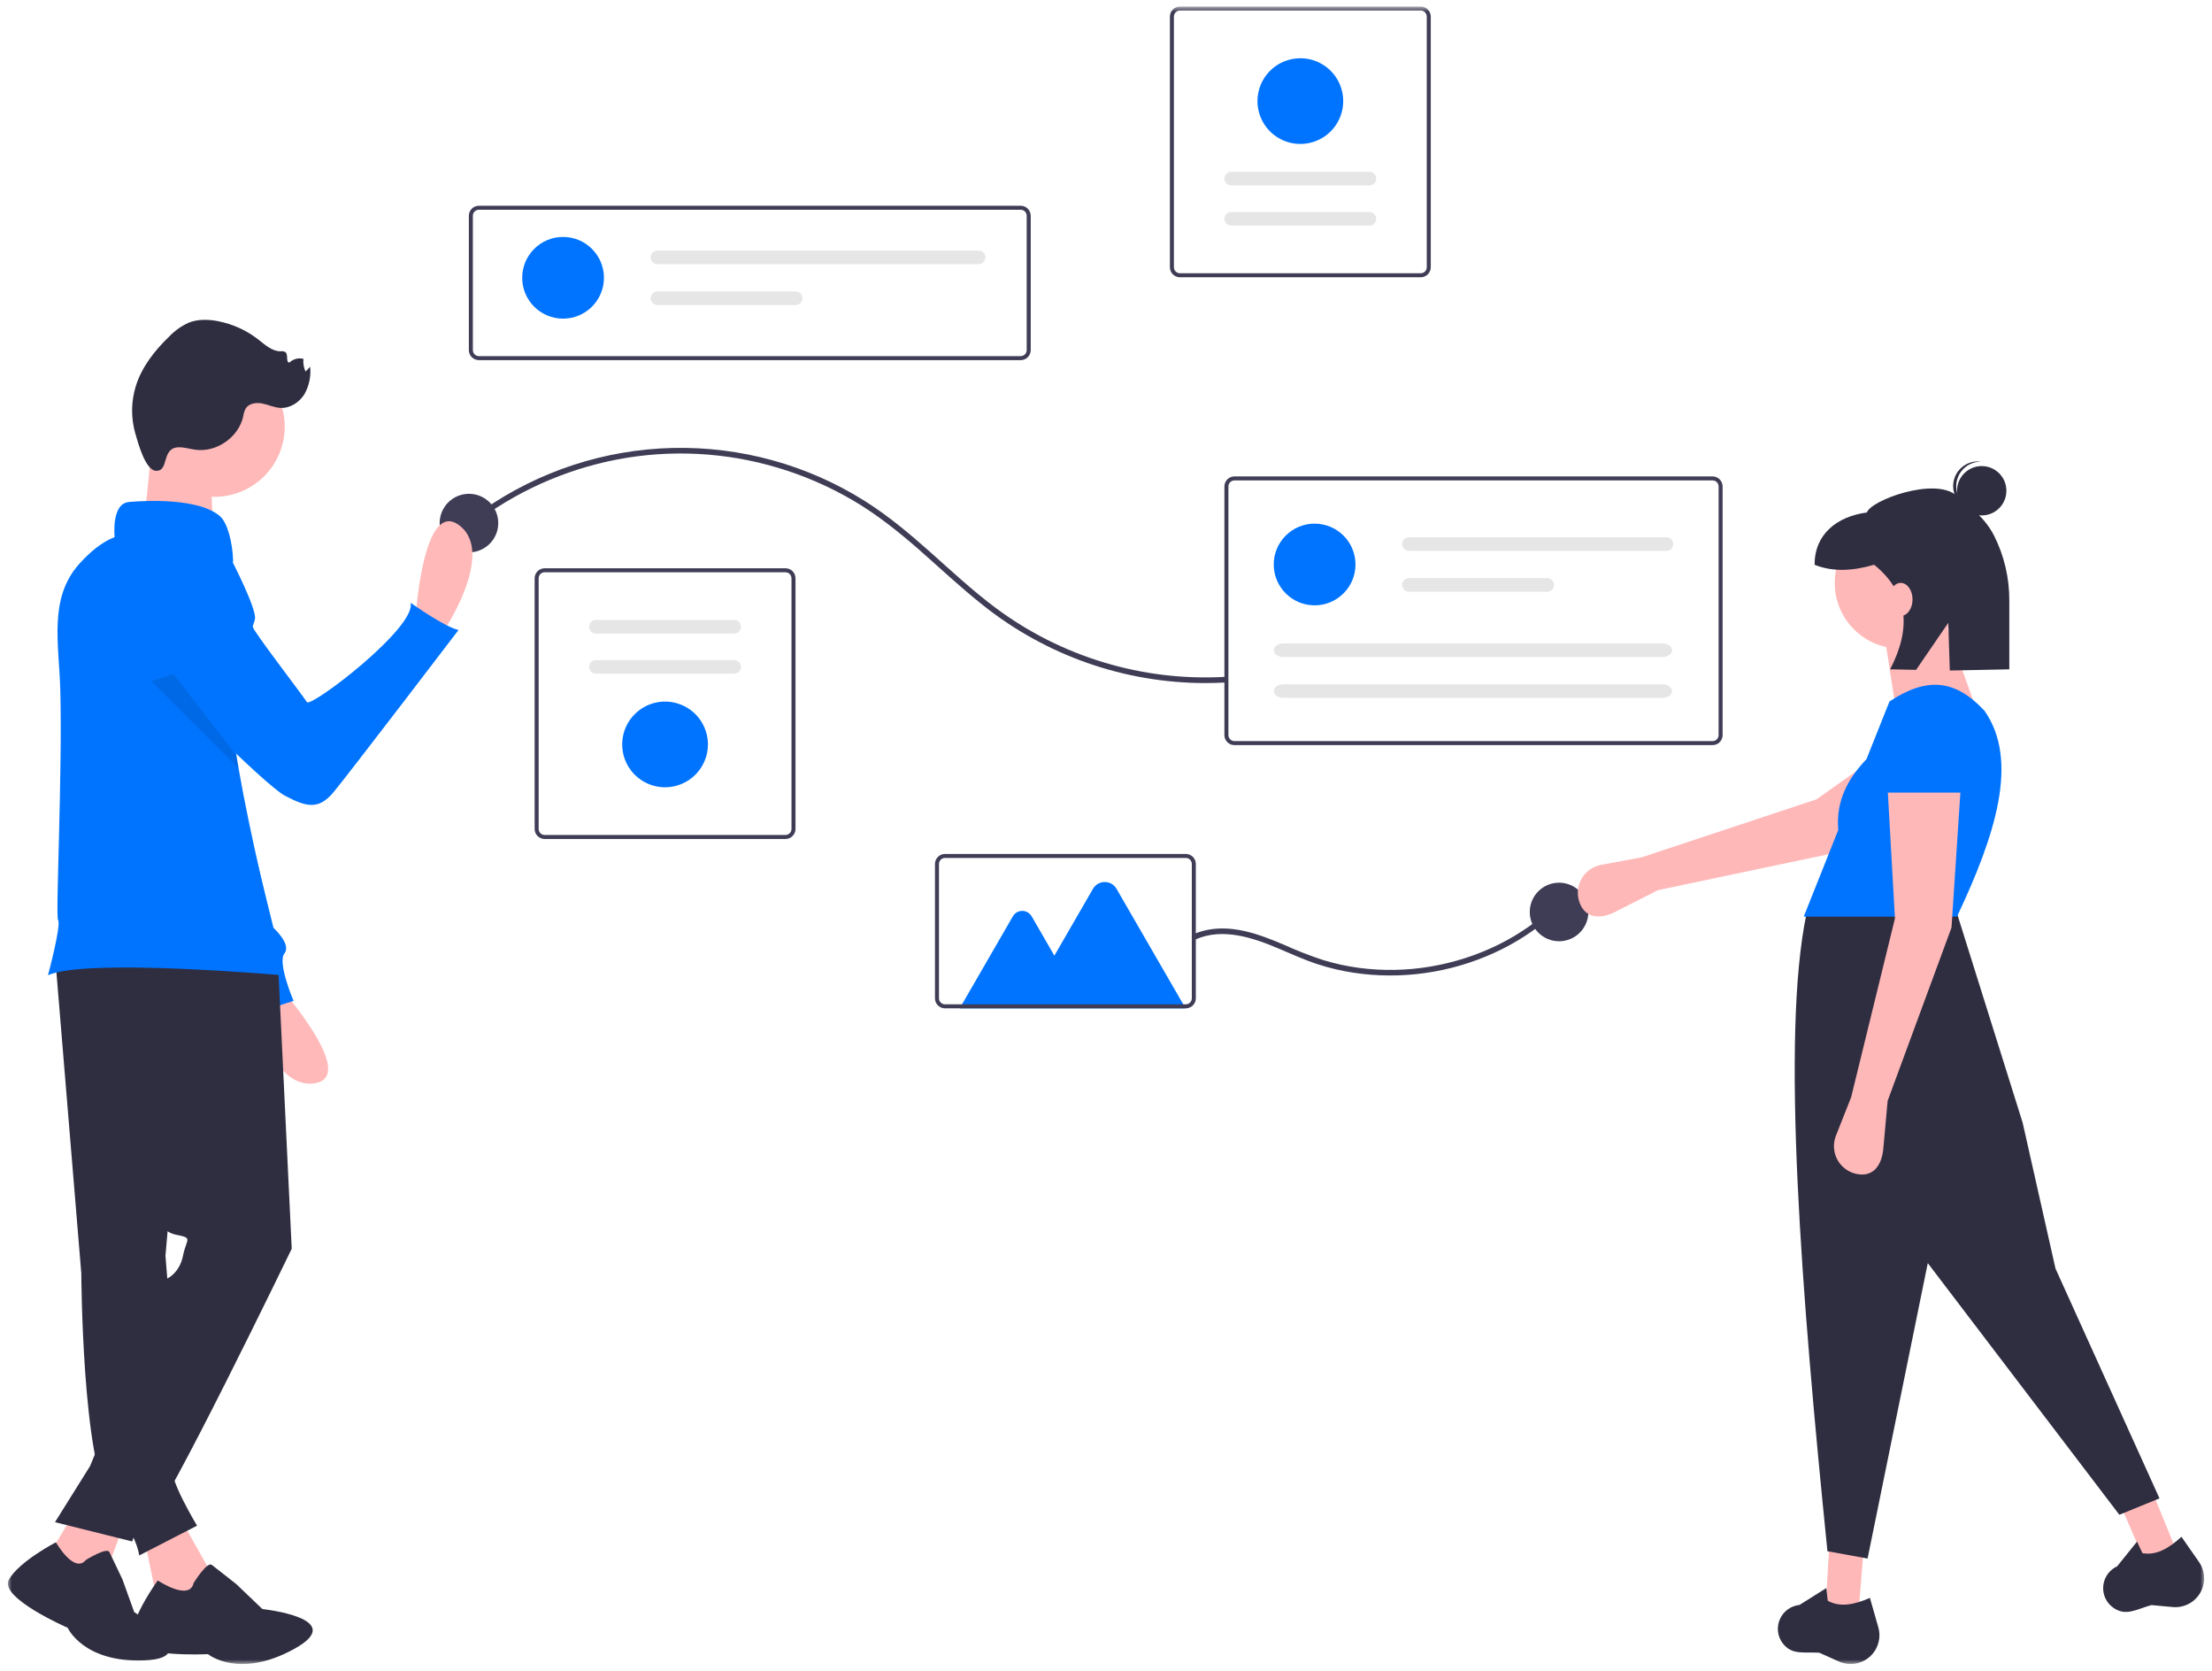 <svg viewBox="0 0 282 213" fill="none" xmlns="http://www.w3.org/2000/svg">
<g clip-path="url(#clip0_2_6454)">
<g clip-path="url(#clip1_2_6454)">
<mask id="mask0_2_6454" style="mask-type:luminance" maskUnits="userSpaceOnUse" x="1" y="0" width="280" height="213">
<path d="M280.999 0.834H1.001V212.078H280.999V0.834Z" fill="white"/>
</mask>
<g mask="url(#mask0_2_6454)">
<path d="M130.123 45.899H61.051C60.712 45.898 60.387 45.764 60.147 45.524C59.907 45.284 59.773 44.96 59.772 44.621V27.5C59.773 27.161 59.907 26.836 60.147 26.596C60.387 26.357 60.712 26.222 61.051 26.222H130.123C130.462 26.222 130.788 26.357 131.027 26.596C131.267 26.836 131.402 27.161 131.403 27.5V44.621C131.402 44.96 131.267 45.284 131.027 45.524C130.788 45.764 130.462 45.898 130.123 45.899ZM61.051 26.733C60.848 26.733 60.653 26.814 60.509 26.958C60.365 27.102 60.284 27.296 60.284 27.5V44.621C60.284 44.824 60.365 45.019 60.509 45.163C60.653 45.306 60.848 45.387 61.051 45.388H130.123C130.326 45.387 130.522 45.306 130.665 45.163C130.81 45.019 130.89 44.824 130.89 44.621V27.5C130.89 27.296 130.81 27.102 130.665 26.958C130.522 26.814 130.326 26.733 130.123 26.733L61.051 26.733Z" fill="#3F3D56"/>
<path d="M71.784 40.61C74.661 40.61 76.994 38.279 76.994 35.404C76.994 32.528 74.661 30.197 71.784 30.197C68.906 30.197 66.573 32.528 66.573 35.404C66.573 38.279 68.906 40.61 71.784 40.61Z" fill="#0074FF"/>
<path d="M83.817 31.933C83.587 31.933 83.366 32.024 83.203 32.187C83.04 32.349 82.949 32.57 82.949 32.8C82.949 33.031 83.04 33.251 83.203 33.414C83.366 33.577 83.587 33.668 83.817 33.668H124.756C124.986 33.668 125.208 33.577 125.37 33.414C125.532 33.251 125.624 33.031 125.624 32.8C125.624 32.57 125.532 32.349 125.37 32.187C125.208 32.024 124.986 31.933 124.756 31.933H83.817Z" fill="#E6E6E6"/>
<path d="M83.817 37.139C83.587 37.139 83.366 37.23 83.203 37.393C83.04 37.556 82.949 37.777 82.949 38.007C82.949 38.237 83.04 38.458 83.203 38.62C83.366 38.783 83.587 38.875 83.817 38.875H101.433C101.547 38.875 101.661 38.852 101.766 38.809C101.871 38.766 101.968 38.702 102.049 38.621C102.129 38.54 102.193 38.445 102.237 38.339C102.281 38.234 102.304 38.121 102.304 38.007C102.304 37.893 102.281 37.78 102.237 37.674C102.193 37.569 102.129 37.473 102.049 37.393C101.968 37.312 101.871 37.248 101.766 37.205C101.661 37.161 101.547 37.139 101.433 37.139H83.817Z" fill="#E6E6E6"/>
<path d="M100.136 106.928H69.438C69.099 106.927 68.774 106.792 68.534 106.553C68.294 106.313 68.159 105.988 68.159 105.649V73.702C68.159 73.363 68.294 73.038 68.534 72.799C68.774 72.559 69.099 72.424 69.438 72.424H100.136C100.475 72.424 100.8 72.559 101.04 72.799C101.28 73.038 101.415 73.363 101.416 73.702V105.649C101.415 105.988 101.28 106.313 101.04 106.553C100.8 106.792 100.475 106.927 100.136 106.928ZM69.438 72.935C69.234 72.935 69.039 73.016 68.895 73.16C68.751 73.304 68.671 73.499 68.67 73.702V105.649C68.671 105.853 68.751 106.048 68.895 106.191C69.039 106.335 69.234 106.416 69.438 106.417H100.136C100.34 106.416 100.535 106.335 100.679 106.191C100.823 106.048 100.904 105.853 100.904 105.649V73.702C100.904 73.499 100.823 73.304 100.679 73.16C100.535 73.016 100.34 72.935 100.136 72.935H69.438Z" fill="#3F3D56"/>
<path d="M75.979 79.012C75.749 79.012 75.528 79.103 75.365 79.266C75.202 79.429 75.111 79.649 75.111 79.879C75.111 80.11 75.202 80.33 75.365 80.493C75.528 80.656 75.749 80.747 75.979 80.747H93.595C93.825 80.747 94.046 80.656 94.209 80.493C94.372 80.33 94.463 80.11 94.463 79.879C94.463 79.649 94.372 79.429 94.209 79.266C94.046 79.103 93.825 79.012 93.595 79.012H75.979Z" fill="#E6E6E6"/>
<path d="M75.979 84.124C75.865 84.124 75.752 84.146 75.646 84.19C75.54 84.233 75.445 84.297 75.364 84.378C75.283 84.458 75.219 84.554 75.175 84.659C75.131 84.765 75.109 84.878 75.109 84.992C75.109 85.106 75.131 85.219 75.175 85.324C75.219 85.43 75.283 85.525 75.364 85.606C75.445 85.686 75.54 85.75 75.646 85.794C75.752 85.837 75.865 85.86 75.979 85.859H93.595C93.825 85.859 94.046 85.768 94.209 85.605C94.372 85.443 94.463 85.222 94.463 84.992C94.463 84.762 94.372 84.541 94.209 84.378C94.046 84.215 93.825 84.124 93.595 84.124H75.979Z" fill="#E6E6E6"/>
<path d="M84.787 100.339C83.706 100.339 82.649 100.018 81.75 99.419C80.851 98.819 80.151 97.965 79.737 96.967C79.323 95.969 79.215 94.871 79.426 93.811C79.637 92.752 80.157 91.779 80.922 91.015C81.686 90.251 82.66 89.731 83.721 89.52C84.781 89.309 85.88 89.417 86.879 89.831C87.878 90.244 88.731 90.944 89.332 91.843C89.933 92.741 90.253 93.797 90.253 94.877C90.251 96.325 89.675 97.714 88.65 98.738C87.626 99.762 86.236 100.337 84.787 100.339Z" fill="#0074FF"/>
<path d="M150.425 0.834H181.124C181.463 0.834 181.789 0.969 182.028 1.209C182.268 1.448 182.403 1.773 182.404 2.112V34.059C182.403 34.398 182.268 34.723 182.028 34.963C181.789 35.202 181.463 35.337 181.124 35.338H150.425C150.087 35.337 149.762 35.202 149.522 34.963C149.282 34.723 149.147 34.398 149.147 34.059V2.112C149.147 1.773 149.282 1.448 149.522 1.209C149.762 0.969 150.087 0.834 150.425 0.834ZM181.124 34.826C181.328 34.826 181.523 34.745 181.667 34.602C181.811 34.458 181.892 34.263 181.892 34.059V2.112C181.892 1.909 181.811 1.714 181.667 1.57C181.523 1.426 181.328 1.345 181.124 1.345H150.425C150.222 1.345 150.027 1.426 149.883 1.57C149.74 1.714 149.658 1.909 149.658 2.112V34.059C149.658 34.263 149.74 34.458 149.883 34.602C150.027 34.745 150.222 34.826 150.425 34.826H181.124Z" fill="#3F3D56"/>
<path d="M174.583 28.75C174.814 28.75 175.034 28.658 175.198 28.495C175.36 28.333 175.452 28.112 175.452 27.882C175.452 27.652 175.36 27.431 175.198 27.268C175.034 27.105 174.814 27.014 174.583 27.014H156.967C156.737 27.014 156.516 27.105 156.353 27.268C156.19 27.431 156.099 27.652 156.099 27.882C156.099 28.112 156.19 28.333 156.353 28.495C156.516 28.658 156.737 28.75 156.967 28.75H174.583Z" fill="#E6E6E6"/>
<path d="M174.583 23.637C174.814 23.637 175.034 23.546 175.198 23.383C175.36 23.22 175.452 22.999 175.452 22.769C175.452 22.539 175.36 22.318 175.198 22.156C175.034 21.993 174.814 21.901 174.583 21.901H156.967C156.737 21.901 156.516 21.993 156.353 22.156C156.19 22.318 156.099 22.539 156.099 22.769C156.099 22.999 156.19 23.22 156.353 23.383C156.516 23.546 156.737 23.637 156.967 23.637H174.583Z" fill="#E6E6E6"/>
<path d="M165.776 7.422C166.857 7.422 167.913 7.743 168.812 8.343C169.711 8.943 170.412 9.796 170.825 10.794C171.239 11.792 171.348 12.89 171.136 13.95C170.925 15.01 170.405 15.983 169.641 16.747C168.876 17.511 167.902 18.031 166.842 18.242C165.781 18.452 164.682 18.344 163.683 17.931C162.685 17.517 161.831 16.817 161.23 15.919C160.63 15.021 160.309 13.965 160.309 12.884C160.311 11.436 160.887 10.048 161.911 9.024C162.937 8 164.326 7.424 165.776 7.422Z" fill="#0074FF"/>
<path d="M60.167 66.928C65.599 62.724 71.946 59.857 78.693 58.559C85.494 57.264 92.507 57.624 99.139 59.609C102.473 60.601 105.677 61.988 108.681 63.74C111.742 65.528 114.508 67.73 117.17 70.06C119.865 72.421 122.473 74.887 125.287 77.11C133.322 83.528 143.296 87.034 153.583 87.056C154.432 87.058 155.282 87.034 156.13 86.986C156.59 86.961 156.593 86.243 156.13 86.268C145.646 86.845 135.291 83.719 126.88 77.436C123.963 75.257 121.3 72.764 118.581 70.349C115.945 68.008 113.238 65.731 110.247 63.85C102.932 59.245 94.421 56.894 85.777 57.09C77.133 57.287 68.739 60.023 61.641 64.957C60.966 65.426 60.307 65.916 59.658 66.42C59.294 66.704 59.806 67.209 60.167 66.928Z" fill="#3F3D56"/>
<path d="M59.785 70.4C61.848 70.4 63.521 68.729 63.521 66.667C63.521 64.606 61.848 62.935 59.785 62.935C57.722 62.935 56.05 64.606 56.05 66.667C56.05 68.729 57.722 70.4 59.785 70.4Z" fill="#3F3D56"/>
<path d="M198.759 119.962C200.822 119.962 202.495 118.291 202.495 116.229C202.495 114.168 200.822 112.497 198.759 112.497C196.696 112.497 195.024 114.168 195.024 116.229C195.024 118.291 196.696 119.962 198.759 119.962Z" fill="#3F3D56"/>
<path d="M218.329 94.965H157.375C157.036 94.965 156.71 94.83 156.471 94.591C156.231 94.351 156.096 94.026 156.095 93.687V61.995C156.096 61.657 156.231 61.332 156.471 61.092C156.71 60.852 157.036 60.718 157.375 60.717H218.329C218.668 60.718 218.993 60.852 219.233 61.092C219.473 61.332 219.608 61.657 219.609 61.995V93.687C219.608 94.026 219.473 94.351 219.233 94.591C218.993 94.83 218.668 94.965 218.329 94.965ZM157.375 61.229C157.171 61.229 156.976 61.31 156.833 61.453C156.688 61.597 156.607 61.792 156.607 61.995V93.687C156.607 93.891 156.688 94.085 156.833 94.229C156.976 94.373 157.171 94.454 157.375 94.454H218.329C218.533 94.454 218.728 94.373 218.871 94.229C219.016 94.085 219.097 93.891 219.097 93.687V61.995C219.097 61.792 219.016 61.597 218.871 61.453C218.728 61.31 218.533 61.229 218.329 61.229H157.375Z" fill="#3F3D56"/>
<path d="M167.595 77.15C170.473 77.15 172.805 74.819 172.805 71.944C172.805 69.068 170.473 66.737 167.595 66.737C164.717 66.737 162.385 69.068 162.385 71.944C162.385 74.819 164.717 77.15 167.595 77.15Z" fill="#0074FF"/>
<path d="M179.629 68.473C179.514 68.472 179.402 68.495 179.296 68.538C179.19 68.582 179.095 68.646 179.014 68.726C178.933 68.807 178.869 68.903 178.825 69.008C178.781 69.113 178.759 69.226 178.759 69.341C178.759 69.454 178.781 69.567 178.825 69.673C178.869 69.778 178.933 69.874 179.014 69.954C179.095 70.035 179.19 70.099 179.296 70.143C179.402 70.186 179.514 70.208 179.629 70.208H212.45C212.681 70.208 212.902 70.117 213.064 69.954C213.228 69.791 213.319 69.57 213.319 69.341C213.319 69.11 213.228 68.89 213.064 68.727C212.902 68.564 212.681 68.473 212.45 68.473H179.629Z" fill="#E6E6E6"/>
<path d="M179.629 73.679C179.514 73.679 179.402 73.701 179.296 73.745C179.19 73.788 179.095 73.852 179.014 73.933C178.933 74.013 178.869 74.109 178.825 74.215C178.781 74.32 178.759 74.433 178.759 74.547C178.759 74.661 178.781 74.774 178.825 74.879C178.869 74.985 178.933 75.081 179.014 75.161C179.095 75.242 179.19 75.306 179.296 75.349C179.402 75.393 179.514 75.415 179.629 75.415H197.245C197.475 75.415 197.696 75.323 197.859 75.16C198.022 74.998 198.114 74.777 198.114 74.547C198.114 74.317 198.022 74.096 197.859 73.933C197.696 73.771 197.475 73.679 197.245 73.679H179.629Z" fill="#E6E6E6"/>
<path d="M163.599 82.003C162.939 82.003 162.401 82.392 162.401 82.871C162.401 83.349 162.939 83.738 163.599 83.738H211.964C212.625 83.738 213.163 83.349 213.163 82.871C213.163 82.392 212.625 82.003 211.964 82.003H163.599Z" fill="#E6E6E6"/>
<path d="M163.599 87.21C162.939 87.21 162.401 87.599 162.401 88.077C162.401 88.556 162.939 88.945 163.599 88.945H211.964C212.625 88.945 213.163 88.556 213.163 88.077C213.163 87.599 212.625 87.21 211.964 87.21H163.599Z" fill="#E6E6E6"/>
<path d="M152.475 119.705C155.914 118.214 159.753 119.513 162.994 120.888C164.663 121.595 166.314 122.35 168.042 122.908C169.496 123.378 170.984 123.73 172.493 123.963C175.522 124.427 178.602 124.445 181.637 124.018C184.687 123.594 187.659 122.73 190.461 121.454C193.247 120.193 195.823 118.51 198.098 116.465C198.387 116.204 198.671 115.937 198.949 115.664C199.279 115.34 198.771 114.832 198.44 115.156C196.25 117.289 193.736 119.063 190.991 120.411C188.257 121.754 185.34 122.691 182.335 123.19C179.32 123.698 176.245 123.751 173.214 123.348C171.702 123.143 170.209 122.819 168.748 122.377C167.071 121.832 165.425 121.193 163.819 120.464C160.548 119.06 156.913 117.686 153.318 118.654C152.905 118.768 152.503 118.912 152.112 119.084C151.689 119.267 152.055 119.887 152.475 119.705Z" fill="#3F3D56"/>
<path d="M151.146 128.514H122.348L129.126 116.784C129.246 116.574 129.422 116.4 129.632 116.278C129.842 116.157 130.081 116.093 130.323 116.093C130.566 116.093 130.806 116.157 131.016 116.278C131.226 116.4 131.4 116.574 131.522 116.784L134.418 121.796L139.34 113.275C139.493 113.012 139.711 112.794 139.974 112.641C140.238 112.49 140.537 112.41 140.841 112.41C141.145 112.41 141.444 112.49 141.707 112.641C141.971 112.794 142.189 113.012 142.341 113.275L151.146 128.514Z" fill="#0074FF"/>
<path d="M151.174 128.512H120.475C120.136 128.511 119.81 128.376 119.571 128.136C119.331 127.897 119.196 127.572 119.195 127.233V110.112C119.196 109.774 119.331 109.449 119.571 109.209C119.81 108.969 120.136 108.834 120.475 108.834H151.174C151.513 108.834 151.837 108.969 152.078 109.209C152.317 109.449 152.452 109.774 152.452 110.112V127.233C152.452 127.572 152.317 127.897 152.078 128.136C151.837 128.376 151.513 128.511 151.174 128.512ZM120.475 109.345C120.271 109.345 120.076 109.426 119.933 109.57C119.788 109.714 119.707 109.909 119.707 110.112V127.233C119.707 127.436 119.788 127.632 119.933 127.775C120.076 127.919 120.271 127.999 120.475 128H151.174C151.377 127.999 151.572 127.919 151.716 127.775C151.859 127.632 151.941 127.436 151.941 127.233V110.112C151.941 109.909 151.859 109.714 151.716 109.57C151.572 109.426 151.377 109.345 151.174 109.345H120.475Z" fill="#3F3D56"/>
<path d="M211.385 113.443L205.913 116.219C203.96 117.211 202.075 117.042 201.353 114.975C201.182 114.483 201.118 113.96 201.167 113.441C201.217 112.923 201.377 112.421 201.639 111.971C201.9 111.519 202.256 111.131 202.681 110.831C203.107 110.53 203.593 110.325 204.105 110.229L209.306 109.259L231.579 101.875L245.072 92.315L250.017 100.189L234.428 108.595L211.385 113.443Z" fill="#FFB8B8"/>
<path d="M236.929 205.605L232.742 204.908L233.207 197.006H237.626L236.929 205.605Z" fill="#FFB8B8"/>
<path d="M277.561 197.888L273.51 199.15L270.361 191.887L274.306 189.896L277.561 197.888Z" fill="#FFB8B8"/>
<path d="M275.305 190.963L270.188 193.055L245.766 160.982L238.091 198.633L232.974 197.703C229.691 165.244 227.015 132.134 230.299 116.475L249.255 115.662L257.861 143.086L262.048 161.679L275.305 190.963Z" fill="#2F2E41"/>
<path d="M236.698 211.996C235.932 212.16 235.134 212.075 234.421 211.754L231.934 210.636C229.848 210.528 228.428 210.944 227.267 209.429C226.939 208.997 226.734 208.485 226.671 207.946C226.609 207.407 226.692 206.861 226.912 206.364C227.13 205.866 227.477 205.436 227.916 205.116C228.356 204.796 228.874 204.6 229.415 204.545L232.83 202.395L233.01 204.007C234.57 204.891 236.424 204.509 238.388 203.648L239.461 207.398C239.599 207.882 239.636 208.388 239.57 208.886C239.504 209.385 239.337 209.865 239.078 210.296C238.819 210.727 238.474 211.1 238.065 211.393C237.655 211.685 237.19 211.891 236.698 211.996Z" fill="#2F2E41"/>
<path d="M279.219 204.305C278.549 204.709 277.766 204.887 276.987 204.815L274.271 204.564C272.264 205.14 271.055 205.993 269.466 204.938C269.015 204.635 268.654 204.216 268.42 203.727C268.186 203.238 268.087 202.695 268.134 202.154C268.178 201.613 268.366 201.093 268.678 200.647C268.99 200.202 269.414 199.848 269.909 199.621L272.441 196.478L273.134 197.946C274.898 198.275 276.527 197.312 278.105 195.861L280.338 199.06C280.626 199.472 280.825 199.94 280.925 200.432C281.025 200.925 281.023 201.433 280.918 201.925C280.813 202.417 280.608 202.881 280.315 203.291C280.023 203.7 279.651 204.045 279.219 204.305Z" fill="#2F2E41"/>
<path d="M242.278 82.659C246.902 82.659 250.651 78.913 250.651 74.293C250.651 69.672 246.902 65.926 242.278 65.926C237.653 65.926 233.905 69.672 233.905 74.293C233.905 78.913 237.653 82.659 242.278 82.659Z" fill="#FFB8B8"/>
<path d="M252.512 91.956L241.58 89.632L240.184 80.568L247.86 78.941L252.512 91.956Z" fill="#FFB8B8"/>
<path d="M249.488 116.824H229.951L234.354 105.776C234.034 101.975 235.646 99.178 237.954 96.744L240.883 89.399C245.613 86.288 249.179 86.521 252.977 90.561C257.479 96.932 254.362 106.508 249.488 116.824Z" fill="#0074FF"/>
<path d="M240.649 140.297L240.094 146.405C239.896 148.584 238.75 150.09 236.615 149.602C236.106 149.486 235.629 149.262 235.216 148.944C234.803 148.627 234.463 148.223 234.22 147.763C233.977 147.302 233.837 146.795 233.808 146.274C233.78 145.754 233.864 145.234 234.055 144.75L235.998 139.833L241.58 117.056L240.649 100.555H249.953L248.79 118.218L240.649 140.297Z" fill="#FFB8B8"/>
<path d="M250.651 101.02H239.952L240.702 94.046C240.751 92.839 241.25 91.695 242.1 90.838C242.951 89.98 244.091 89.471 245.298 89.411C245.937 89.379 246.576 89.474 247.179 89.691C247.781 89.907 248.335 90.241 248.807 90.673C249.279 91.105 249.661 91.626 249.931 92.206C250.2 92.786 250.353 93.414 250.378 94.053L250.651 101.02Z" fill="#0074FF"/>
<path d="M252.64 65.69C254.379 65.69 255.788 64.282 255.788 62.545C255.788 60.808 254.379 59.4 252.64 59.4C250.903 59.4 249.494 60.808 249.494 62.545C249.494 64.282 250.903 65.69 252.64 65.69Z" fill="#2F2E41"/>
<path d="M249.398 61.775C249.45 60.977 249.803 60.229 250.388 59.683C250.972 59.136 251.743 58.834 252.544 58.836C252.478 58.827 252.414 58.817 252.347 58.813C251.515 58.76 250.695 59.04 250.068 59.59C249.443 60.141 249.06 60.918 249.007 61.75C248.953 62.582 249.232 63.401 249.784 64.027C250.335 64.654 251.111 65.036 251.944 65.09C252.011 65.094 252.075 65.092 252.141 65.093C251.347 64.992 250.622 64.593 250.111 63.977C249.602 63.36 249.347 62.573 249.398 61.775Z" fill="#2F2E41"/>
<path d="M249.38 63.118C246.573 60.791 238.522 63.748 238.003 65.312C234.207 65.829 231.334 68.042 231.334 71.977C233.591 72.9 236.156 72.787 238.931 71.977C243.354 75.578 243.657 80.105 240.967 85.305L244.276 85.371L248.378 79.382L248.574 85.457L256.159 85.305V76.598C256.183 73.703 255.516 70.844 254.214 68.258C253.031 65.964 251.197 64.624 249.38 63.118Z" fill="#2F2E41"/>
<path d="M242.317 78.501C243.148 78.501 243.822 77.558 243.822 76.395C243.822 75.233 243.148 74.29 242.317 74.29C241.485 74.29 240.812 75.233 240.812 76.395C240.812 77.558 241.485 78.501 242.317 78.501Z" fill="#FFB8B8"/>
<path d="M52.951 79.067C52.951 79.067 53.857 63.398 58.56 66.959C63.263 70.519 56.506 80.52 56.506 80.52L52.951 79.067Z" fill="#FFB9B9"/>
<path d="M35.453 125.546C35.453 125.546 45.9 137.266 40.055 138.072C34.21 138.877 31.91 127.031 31.91 127.031L35.453 125.546Z" fill="#FFB9B9"/>
<path d="M21.819 70.07C23.131 70.415 24.311 71.139 25.211 72.152C26.112 73.165 26.693 74.421 26.882 75.762L30.205 99.398L34.864 118.252C34.864 118.252 37.193 120.347 36.262 121.51C35.33 122.674 37.426 127.563 37.426 127.563L31.603 129.425C31.603 129.425 30.904 124.537 29.739 124.304C28.716 124.099 17.258 93.513 14.496 86.104C14.115 85.082 13.899 84.501 13.899 84.501C13.899 84.501 14.365 68.906 21.819 70.07Z" fill="#0074FF"/>
<path d="M22.883 193.328L26.46 199.662C29.23 205.572 26.768 206.645 19.977 203.716L18.429 196.237L22.883 193.328Z" fill="#FFB9B9"/>
<path d="M24.688 201.747C24.688 201.747 26.386 198.984 27 199.446C27.614 199.909 30.148 201.912 30.148 201.912L33.447 205.07C33.447 205.07 44.595 206.248 37.511 210.151C30.428 214.054 26.513 210.818 26.513 210.818C26.513 210.818 16.592 211.334 16.752 208.568C16.912 205.801 20.112 201.426 20.112 201.426C20.112 201.426 24.144 204.127 24.688 201.747Z" fill="#2F2E41"/>
<path d="M7.011 121.732L10.364 162.277C10.364 162.277 10.476 186.515 14.053 191.207C17.63 195.898 17.741 198.244 17.741 198.244L25.119 194.445C25.119 194.445 21.318 188.118 22.101 187.148C22.583 186.535 22.926 185.823 23.107 185.063L21.095 160.043L24.895 116.482L7.011 121.732Z" fill="#2F2E41"/>
<path d="M16.176 193.328L13.046 201.594L5.948 198.628L9.693 192.435L16.176 193.328Z" fill="#FFB9B9"/>
<path d="M10.955 198.809C10.955 198.809 13.617 197.147 13.95 197.812C14.283 198.478 15.614 201.304 15.614 201.304L17.111 205.46C17.111 205.46 26.262 211.279 18.442 211.612C10.622 211.944 8.626 207.456 8.626 207.456C8.626 207.456 -0.193 203.631 1.138 201.304C2.469 198.976 7.128 196.562 7.128 196.562C7.128 196.562 9.457 200.639 10.955 198.809Z" fill="#2F2E41"/>
<path d="M35.403 121.843L37.191 159.149C37.191 159.149 20.871 192.882 19.083 193.775C18.55 194.051 18.077 194.429 17.694 194.89C17.309 195.35 17.022 195.882 16.847 196.456L7.011 193.999L11.482 186.85L21.318 162.947C21.318 162.947 22.883 162.277 23.33 160.043C23.777 157.809 24.672 157.809 22.436 157.362C20.201 156.915 20.201 154.681 20.201 154.681L12.823 120.726L35.403 121.843Z" fill="#2F2E41"/>
<path d="M36.181 55.81C36.972 50.939 33.662 46.349 28.787 45.559C23.912 44.768 19.319 48.076 18.527 52.947C17.736 57.819 21.047 62.409 25.922 63.199C30.797 63.99 35.39 60.681 36.181 55.81Z" fill="#FFB9B9"/>
<path d="M19.418 54.938C19.418 54.938 18.747 66.331 17.853 67.447C16.959 68.564 27.243 68.341 27.243 68.341C27.243 68.341 26.572 58.735 27.243 57.842C27.913 56.948 19.418 54.938 19.418 54.938Z" fill="#FFB9B9"/>
<path d="M36.072 124.3C36.072 124.3 10.81 122.067 6.116 124.3C6.116 124.3 7.844 117.896 7.398 117.227C7.073 116.737 7.969 98.493 7.688 87.968C7.528 82.03 6.157 76.23 10.143 71.821C11.5 70.324 13.013 69.066 14.611 68.452C14.611 68.452 14.164 64.208 16.399 63.985C16.399 63.985 24.896 63.09 28.024 65.773C29.025 66.624 29.654 69.22 29.721 71.456C28.172 79.063 28.72 87.505 30.141 96.262C30.228 96.818 30.323 97.377 30.419 97.936C31.927 106.622 34.205 115.576 36.072 124.3Z" fill="#0074FF"/>
<path d="M22.683 57.012C23.439 56.967 24.177 57.222 24.928 57.322C27.616 57.678 30.411 55.73 31.004 53.087C31.052 52.735 31.157 52.394 31.315 52.076C31.728 51.401 32.67 51.272 33.446 51.427C34.223 51.583 34.959 51.946 35.749 51.987C36.97 52.051 38.142 51.3 38.793 50.266C39.407 49.199 39.669 47.965 39.54 46.741L38.954 47.355C38.717 46.852 38.625 46.293 38.689 45.74C38.379 45.658 38.053 45.656 37.742 45.736C37.431 45.815 37.146 45.973 36.914 46.194C36.398 46.249 36.787 45.238 36.404 44.888C36.217 44.774 35.995 44.732 35.78 44.772C34.682 44.782 33.794 43.943 32.929 43.268C31.43 42.1 29.677 41.301 27.812 40.936C26.572 40.694 25.254 40.655 24.079 41.116C23.13 41.542 22.273 42.149 21.557 42.904C19.717 44.672 18.087 46.75 17.321 49.184C16.699 51.178 16.681 53.311 17.27 55.315C17.579 56.355 18.509 59.919 19.87 60.002C21.581 60.106 20.554 57.139 22.683 57.012Z" fill="#2F2E41"/>
<path d="M26.384 71.166L29.588 71.51C29.588 71.51 32.733 77.606 32.505 78.878C32.276 80.15 31.779 79.378 33.194 81.412C34.61 83.447 38.626 88.706 39.124 89.478C39.621 90.25 53.181 79.912 52.338 76.815C52.338 76.815 56.62 79.885 58.455 80.293C58.455 80.293 44.481 98.607 42.533 100.95C40.586 103.294 39.019 102.812 36.343 101.423C33.666 100.033 20.127 86.173 20.127 86.173L26.384 71.166Z" fill="#0074FF"/>
<path opacity="0.1" d="M30.419 97.936L19.284 86.809L22.102 85.891L30.141 96.262C30.228 96.818 30.323 97.377 30.419 97.936Z" fill="black"/>
</g>
</g>
</g>
<defs>
<clipPath id="clip0_2_6454">
<rect width="281" height="212.24" fill="white" transform="translate(0.5 0.17)"/>
</clipPath>
<clipPath id="clip1_2_6454">
<rect width="280.994" height="212.24" fill="white" transform="translate(0.503 0.17)"/>
</clipPath>
</defs>
</svg>
